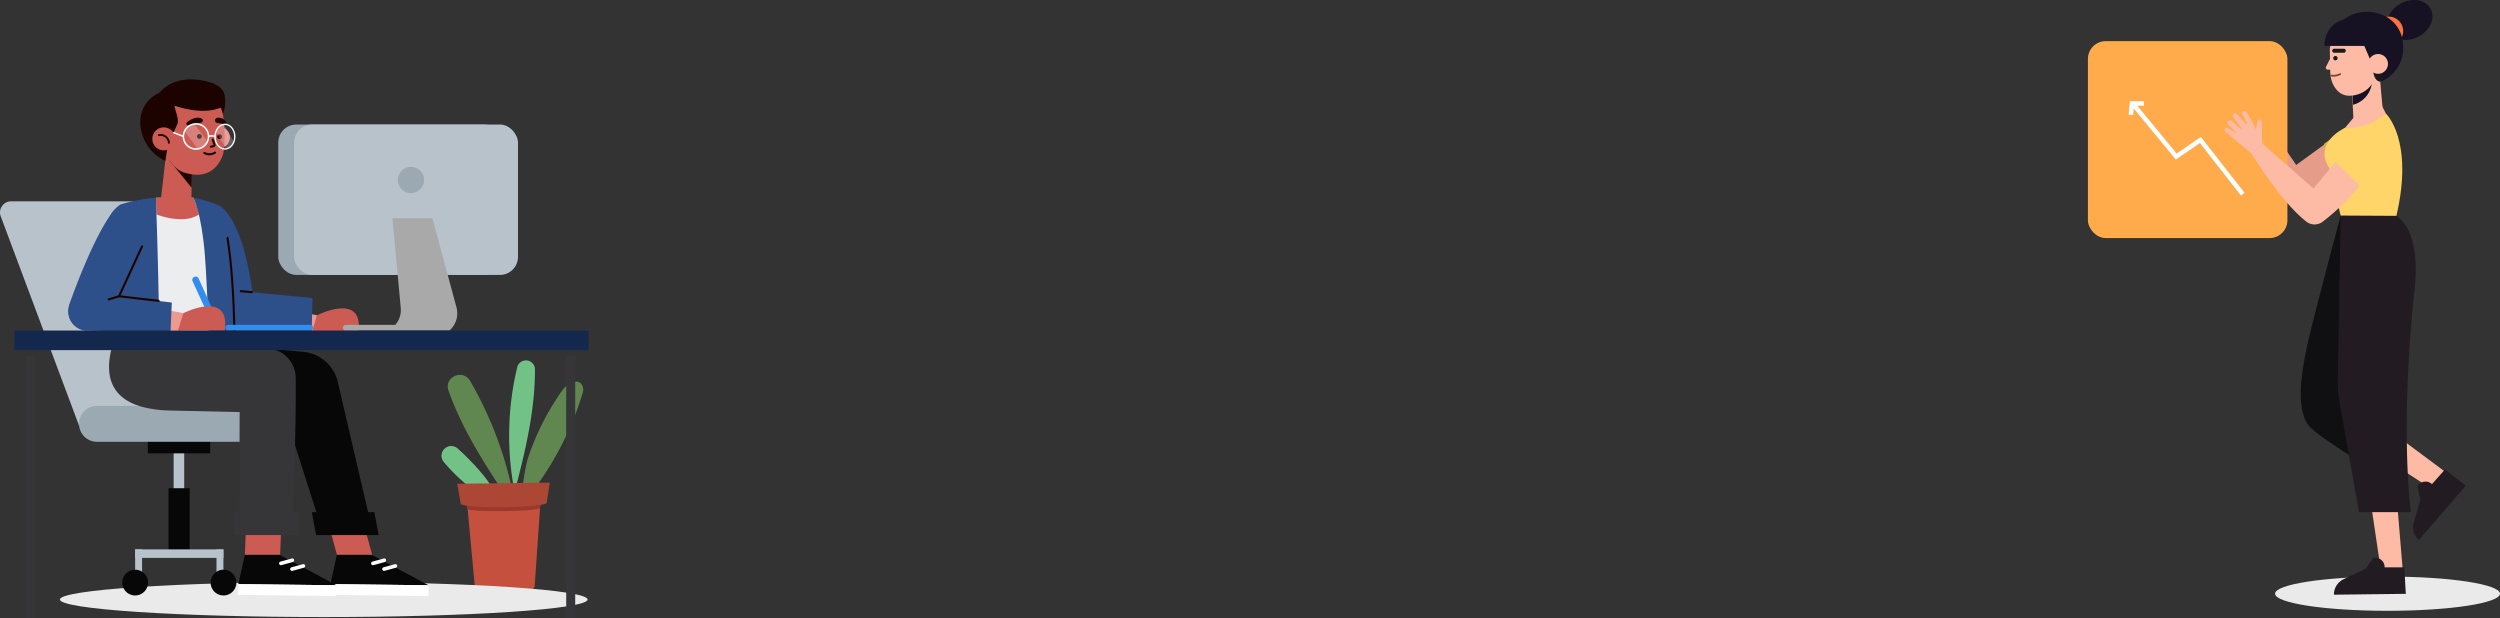 <svg xmlns="http://www.w3.org/2000/svg" viewBox="0 0 652.82 161.38"><rect x="0" y="0" width="652.82" height="161.38" fill="#333333" stroke="none"/><defs><style>.cls-1{isolation:isolate;}.cls-2{fill:#eaeaea;mix-blend-mode:multiply;}.cls-3{fill:#171223;}.cls-4{fill:#f97341;}.cls-5{fill:#fdbba5;}.cls-14,.cls-28,.cls-32,.cls-36,.cls-38,.cls-39,.cls-42,.cls-6{fill:none;}.cls-6{stroke:#8a453a;stroke-width:0.49px;}.cls-28,.cls-32,.cls-36,.cls-6{stroke-linecap:round;stroke-linejoin:round;}.cls-7{fill:#1a1a1a;}.cls-8{fill:#231b22;}.cls-9{fill:#100f11;}.cls-10{fill:#e59d89;}.cls-11{fill:#e7ae22;}.cls-12{fill:#a4614e;}.cls-13{fill:#ffab4b;}.cls-14,.cls-32,.cls-38,.cls-39{stroke:#fff;}.cls-14,.cls-38,.cls-39,.cls-42{stroke-miterlimit:10;}.cls-14{stroke-width:1.18px;}.cls-15{fill:#ffd469;}.cls-16{fill:#72c287;}.cls-17{fill:#c5503d;}.cls-18{fill:#b3b4f2;}.cls-19{fill:#9b392c;}.cls-20{fill:#60874f;}.cls-21{fill:#ad4735;}.cls-22{fill:#b7c2ca;}.cls-23{fill:#070707;}.cls-24{fill:#9ba9b3;}.cls-25{fill:#2d4f8a;}.cls-26{fill:#ec9992;}.cls-27{fill:#cc5b54;}.cls-28,.cls-36{stroke:#1d0300;}.cls-28{stroke-width:0.55px;}.cls-29{fill:#ecedef;}.cls-30{fill:#318dee;}.cls-31,.cls-37{fill:#fff;}.cls-32{stroke-width:0.96px;}.cls-33{fill:#363638;}.cls-34{fill:#1d0300;}.cls-35{fill:#e48280;}.cls-36{stroke-width:0.49px;}.cls-37{opacity:0.23;}.cls-38{stroke-width:0.4px;}.cls-39{stroke-width:0.35px;}.cls-40{fill:#a9a9a9;}.cls-41{fill:#14284d;}.cls-42{stroke:#363638;stroke-width:2.35px;}</style></defs><g class="cls-1"><g id="Layer_2" data-name="Layer 2"><g id="Layer_2-2" data-name="Layer 2"><g id="Layer_3" data-name="Layer 3"><ellipse class="cls-2" cx="623.45" cy="155.03" rx="29.37" ry="4.47"/><path class="cls-3" d="M631.55,9.56c-3,1.59-6.5.94-7.76-1.46s.15-5.63,3.17-7.23,6.5-.94,7.76,1.46S634.57,8,631.55,9.56Z"/><path class="cls-4" d="M627.37,9.23a3.77,3.77,0,1,1-2.49-4.72A3.78,3.78,0,0,1,627.37,9.23Z"/><path class="cls-3" d="M608.71,12.17a9.42,9.42,0,1,0,18.82,0c0-5.41-4.21-9.09-9.41-9.09S608.71,6.76,608.71,12.17Z"/><path class="cls-5" d="M618.45,34.9h0c2-.11,4.1-1.39,4-3.42l-1.21-13.55-7.37.4.7,13.08A3.69,3.69,0,0,0,618.45,34.9Z"/><path class="cls-3" d="M619.39,20.75a6.59,6.59,0,0,1-5,6.62l-.11-3.08L620,20.75"/><path class="cls-5" d="M613.41,25h0c3.82,0,6.91-2.76,6.91-6.17V7.67l-6.38-.58c-2.37,0-5.56,3.65-5.56,5.76L608.5,19C608.5,21.47,610.2,25,613.41,25Z"/><path class="cls-5" d="M609.23,13.78l-1.8,3.57a.54.54,0,0,0,.48.85h2.52Z"/><path class="cls-6" d="M611.06,19.36a3.93,3.93,0,0,1-2.35.38"/><path class="cls-7" d="M609.28,15.12a.57.57,0,1,0,1.13,0,.57.57,0,0,0-1.13,0Z"/><path class="cls-7" d="M612.22,13.77h-2.69a.52.52,0,0,1-.52-.53.52.52,0,0,1,.52-.52h2.58a.52.52,0,0,1,.11,1Z"/><path class="cls-3" d="M608.52,12c1.11-.58,1.93-2.67,1.93-2.67l1-.63,2.87-.9,2.88.9,1,.63s-1.92,2.09-.81,2.67l1.77,4.1s8.87-5.47,1.41-9.85a6.74,6.74,0,0,0-3.23-1.09,6.39,6.39,0,0,0-3.1,1s-5.83.35-5.73,5.84"/><path class="cls-3" d="M620.58,12H607a6.78,6.78,0,0,1,6.41-7.14C620,4.1,620.58,12,620.58,12Z"/><path class="cls-7" d="M621.48,21.33s-1.5,0-1.81-2.84L623,17.33Z"/><path class="cls-5" d="M623.56,16.58a2.58,2.58,0,1,1-2.68-2.47A2.57,2.57,0,0,1,623.56,16.58Z"/><polygon class="cls-5" points="635.39 127.96 639.16 123.69 623.21 111.81 618.59 117.03 635.39 127.96"/><path class="cls-8" d="M638.46,122.58l-6.21,7-2,7a4.49,4.49,0,0,0,1.37,4.45h0l12.27-14.21Z"/><path class="cls-8" d="M632,130.38l-.71-3.34a2.38,2.38,0,0,1,4.06-.27Z"/><path class="cls-9" d="M611.22,56.28s-7.74,28.87-8.88,34.56-3.41,17.08,1.37,21.17,16.09,10.72,16.09,10.72l8.42-7.77-5.55-7.73Z"/><polygon class="cls-5" points="621.78 149.41 627.47 149.41 625.81 129.58 618.84 129.58 621.78 149.41"/><path class="cls-8" d="M627.84,148.15h-9.38l-6.58,3.14a4.46,4.46,0,0,0-2.43,4h0l18.77-.22Z"/><path class="cls-8" d="M617.73,148.48l2-2.74a2.38,2.38,0,0,1,2.89,2.87Z"/><path class="cls-8" d="M611.22,56.28l-.77,43.55a24.29,24.29,0,0,0,.37,4.66L616,133.73h13.54s-2.88-20.51.81-56.8c0,0,2.65-15.76-4.62-20.57Z"/><path class="cls-10" d="M609.6,35.81l-10,7.27-10-14.68-3.38,1.86s4.06,13.8,9.46,20.77a3.49,3.49,0,0,0,4,1.07,55,55,0,0,0,15.15-9.57Z"/><path class="cls-11" d="M606.79,37.63l7,11.59L620.47,44A6.63,6.63,0,0,0,622,35.16h0a6.62,6.62,0,0,0-9.69-1.51Z"/><path class="cls-12" d="M589.6,28.4l-3.38,1.86-4.15-5.72s6.33-2.78,6.28-2.68S589.6,28.4,589.6,28.4Z"/><path class="cls-12" d="M589.6,28.4c-.1-.32,1-4.24,1.24-5.61a.59.59,0,0,0-.56-.67h0a.55.55,0,0,0-.53.31l-1.33,2.89Z"/><path class="cls-12" d="M588.35,21.86l-.81-1.34a.64.64,0,0,0-.82-.41h0a.55.55,0,0,0-.37.68l1,2.62Z"/><path class="cls-12" d="M586.78,22.5l-1.73-2.07a.65.65,0,0,0-.85-.29h0a.58.58,0,0,0-.28.71l1.63,3Z"/><path class="cls-12" d="M585.21,23.49l-1.88-2.81a.72.72,0,0,0-1-.22h0a.62.62,0,0,0-.21.86l1.89,3.22Z"/><path class="cls-12" d="M582.07,24.54,581,22.84a.49.49,0,0,1,.15-.7h0a.57.57,0,0,1,.72.1l2.19,2.3Z"/><rect class="cls-13" x="545.21" y="10.75" width="52.1" height="51.43" rx="4.66" transform="translate(1142.52 72.92) rotate(-180)"/><polyline class="cls-14" points="585.65 50.71 574.58 36.55 568.29 40.89 557.05 27.25"/><polyline class="cls-14" points="559.84 27.02 556.7 27.01 556.43 30.01"/><path class="cls-15" d="M623.05,29.69s7.36,6.84,2.72,26.67l-14.55-.08s-4.16-14.05,1.12-22.9Z"/><path class="cls-5" d="M623.05,29.69a15.75,15.75,0,0,1-10.71,3.69l4.66-5.5h5.11Z"/><path class="cls-15" d="M612.34,33.38s-10,4.51-2.65,12.35,8-6.18,8-6.18Z"/><path class="cls-5" d="M612,39.71l-7.88,9.53L590.8,37.51,588,40.15s7.36,12.36,14.32,17.77a3.48,3.48,0,0,0,4.16,0,55.42,55.42,0,0,0,12.3-13Z"/><path class="cls-15" d="M609.75,42.18l9.61,9.49L624.59,45a6.63,6.63,0,0,0-.76-9h0a6.63,6.63,0,0,0-9.77,1Z"/><path class="cls-5" d="M590.8,37.51,588,40.15l-5.44-4.51S588,31.37,588,31.48,590.8,37.51,590.8,37.51Z"/><path class="cls-5" d="M590.8,37.51c-.18-.28-.1-4.36-.2-5.75a.58.58,0,0,0-.7-.5h0a.53.53,0,0,0-.44.42l-.57,3.13Z"/><path class="cls-5" d="M588,31.48l-1.4-2.22a.67.67,0,0,0-.9-.19h0a.56.56,0,0,0-.19.76l1.88,3.41Z"/><path class="cls-5" d="M586.6,32.49l-2.47-2.7a.66.66,0,0,0-.9-.06h0a.57.57,0,0,0-.09.76l2.6,3.57Z"/><path class="cls-5" d="M585.32,33.84l-2.51-2.25a.72.72,0,0,0-1,0h0a.62.62,0,0,0,0,.88l2.63,2.65Z"/><path class="cls-5" d="M582.55,35.64l-1.47-1.39a.5.5,0,0,1,0-.71h0a.57.57,0,0,1,.73-.08l2.69,1.68Z"/><path class="cls-16" d="M135.84,126.67h-1c2.6-9.94,4.89-20.11,4.85-30.21a2.35,2.35,0,0,0-4.64-.53,76.77,76.77,0,0,0-1,30.75h-.29A1.51,1.51,0,0,0,135.84,126.67Z"/><path class="cls-17" d="M121.83,130,124,153.23c0,2.6,15.65,2.42,15.62-.19l1.6-23.24Z"/><path class="cls-18" d="M132.74,126.7c-.16.61-.32,1.21-.49,1.82-.11-.6-.22-1.2-.32-1.81Z"/><path class="cls-19" d="M141,132.62l.42-6h-.79l-17.75.21-1.36,0,.56,6C122.11,133.83,141,133.61,141,132.62Z"/><path class="cls-16" d="M123.71,126.81l.11,1.28a45.8,45.8,0,0,1-7.93-7.44,2.54,2.54,0,0,1,3.68-3.49,68.73,68.73,0,0,1,6.49,6.73,33.38,33.38,0,0,1,2.1,2.87Z"/><path class="cls-20" d="M133.48,126.7l-3.24,0c-5.15-7.85-10.06-16-13.12-24.68-1.26-3.56,3.75-5.8,5.65-2.54A97.82,97.82,0,0,1,133.48,126.7Z"/><path class="cls-20" d="M152.17,102.57a82.5,82.5,0,0,1-11.86,24.05l-3.76,0a48.56,48.56,0,0,1,1.27-6.87,67.66,67.66,0,0,1,8.88-17.64c1.25-1.78,4-3.55,5.23-1.66A2.52,2.52,0,0,1,152.17,102.57Z"/><path class="cls-21" d="M142.77,131.27c0,1.37-22.44,1.63-22.46.26l-.92-5.21,24.18-.29Z"/><ellipse class="cls-2" cx="84.54" cy="156.55" rx="68.89" ry="4.58"/><rect class="cls-22" x="45.34" y="116.55" width="2.76" height="13.6"/><rect class="cls-23" x="44.01" y="127.49" width="5.52" height="17.07"/><rect class="cls-22" x="35.29" y="143.46" width="23.05" height="2.22"/><rect class="cls-22" x="35.29" y="143.46" width="1.81" height="6.65"/><path class="cls-23" d="M38.65,152.13a3.36,3.36,0,1,1-3.36-3.36A3.36,3.36,0,0,1,38.65,152.13Z"/><rect class="cls-22" x="56.53" y="143.46" width="1.81" height="6.65" transform="translate(114.87 293.58) rotate(180)"/><path class="cls-23" d="M55,152.13a3.36,3.36,0,1,0,3.36-3.36A3.36,3.36,0,0,0,55,152.13Z"/><rect class="cls-23" x="38.61" y="113.42" width="16.28" height="4.96"/><path class="cls-22" d="M.19,56.49l20.42,54.58h42.7L38.26,54.29a2.92,2.92,0,0,0-2.65-1.72H2.9A2.9,2.9,0,0,0,.19,56.49Z"/><path class="cls-24" d="M76.83,115.36H25.31a4.67,4.67,0,0,1-4.67-4.66h0A4.67,4.67,0,0,1,25.31,106H76.83Z"/><path class="cls-25" d="M57.12,53.71s6.8,2.12,9.36,27.2L61,84.82Z"/><polygon class="cls-26" points="82.79 82.32 76.79 81.2 76.98 86.89 82.17 86.89 82.79 82.32"/><path class="cls-27" d="M82.79,82.32s12.33-6.26,10.8,4.56H81.37Z"/><path class="cls-25" d="M58.2,75.59l23.4,2.22-.21,9.08-22.62-.15C55.74,87,53,84,52.51,81h0C51.93,77.54,54.64,75.73,58.2,75.59Z"/><line class="cls-28" x1="65.74" y1="76.3" x2="62.88" y2="76.03"/><path class="cls-29" d="M40.11,95.55s9.22,1.86,16.77-1.82l2.51-31.65L50.5,51.64H40.71L36.66,68.86Z"/><path class="cls-27" d="M40.71,51.64,40.86,56s6.94,2.8,11.08,0a23.15,23.15,0,0,0-1.44-4.37Z"/><path class="cls-25" d="M40.71,51.64s1.15,31,.81,46.67l-6.83-.81c-3.62-.43-5.66.6-5.55-3l1-25.19L28,59.11a7.66,7.66,0,0,1,3.45-5.71A41.91,41.91,0,0,1,40.71,51.64Z"/><path class="cls-25" d="M50.5,51.64s2.12,3.89,3,15,1.2,30.19,1.2,30.19h0c3.89-.79,6.71,3.11,6.59-.85-.25-8.25-.92-29.07-2.22-34.76l-1.21-6.18c-.06-.29-.35-1.17-.35-1.17s-1-.88-7-2.27Z"/><path class="cls-28" d="M61.22,89.41s.06-15.83-1.83-27.33"/><path class="cls-25" d="M38.17,63.17A114.21,114.21,0,0,1,26.4,84a5.59,5.59,0,0,1-4.49,1.8h0c-3.44-.15-4.9-3.86-3.6-6.88,0,0,6.11-17.56,11.53-24.08Z"/><path class="cls-30" d="M50.28,73.42l4.25,9.26L56,81.91l-4.14-9.19a.84.84,0,0,0-1.1-.43h0A.84.84,0,0,0,50.28,73.42Z"/><polygon class="cls-26" points="47.88 81.78 41.89 80.65 42.08 86.34 47.26 86.34 47.88 81.78"/><path class="cls-27" d="M47.88,81.78s12.33-6.27,10.81,4.55H46.46Z"/><path class="cls-25" d="M23.39,76.46,44.86,79l-.34,7.8-22.39-.47a5,5,0,0,1-3.94-6.73h0A5,5,0,0,1,23.39,76.46Z"/><polyline class="cls-28" points="37.09 64.35 31.09 77.36 41.42 78.56"/><line class="cls-28" x1="31.09" y1="77.36" x2="28.38" y2="78.18"/><polygon class="cls-23" points="87.98 144.85 97 144.85 111.92 152.83 86.27 152.52 87.98 144.85"/><polygon class="cls-31" points="86.18 155.34 86.27 152.52 111.92 152.83 111.83 155.64 86.18 155.34"/><line class="cls-32" x1="103.24" y1="147.79" x2="100.28" y2="148.6"/><line class="cls-32" x1="100.35" y1="146.3" x2="97.39" y2="147.11"/><polygon class="cls-27" points="93.7 132.13 84.51 132.13 87.98 144.85 97.18 144.85 93.7 132.13"/><path class="cls-23" d="M70.37,91.08l8.5.77a10.28,10.28,0,0,1,9.24,7.48l9,38.65-12.95.59L72.69,102.62Z"/><polygon class="cls-23" points="82.55 139.72 98.88 139.72 97.75 133.74 81.43 133.74 82.55 139.72"/><polygon class="cls-23" points="63.95 144.85 72.97 144.85 87.89 152.83 62.24 152.52 63.95 144.85"/><polygon class="cls-31" points="62.15 155.34 62.24 152.52 87.89 152.83 87.8 155.64 62.15 155.34"/><line class="cls-32" x1="79.21" y1="147.79" x2="76.25" y2="148.6"/><line class="cls-32" x1="76.32" y1="146.3" x2="73.36" y2="147.11"/><polygon class="cls-27" points="73.64 132.13 64.44 132.13 63.95 144.85 73.15 144.85 73.64 132.13"/><path class="cls-33" d="M29.14,91H69.49a7.71,7.71,0,0,1,7.72,7.59c.19,13-.81,41.22-1.42,41.1-.82-.17-13.32,0-13.32,0l.11-32.08-18.68-.42a30.93,30.93,0,0,1-5.25-.6C34,105.65,26.14,102.78,29.14,91Z"/><rect class="cls-33" x="61.08" y="133.74" width="16.88" height="5.98" transform="translate(139.04 273.45) rotate(180)"/><path class="cls-34" d="M58.61,24.72s.92,3.75-1.15,6L56,26.34Z"/><path class="cls-35" d="M54.67,36.51a2.72,2.72,0,1,0,2-3.26A2.73,2.73,0,0,0,54.67,36.51Z"/><polygon class="cls-27" points="50.17 43.31 49.92 54.03 41.87 53.34 43.85 35.91 50.17 43.31"/><polygon class="cls-34" points="50.04 49.02 44.28 41.95 50.13 43.89 50.04 49.02"/><path class="cls-27" d="M54,25c2.75.37,4.09,3.29,4.37,5.91.31,3,.59,7.69-.35,10-1.45,3.54-4.52,5.61-9.18,4.35,0,0-5.45-.67-6.23-8.88C41.62,26.64,48.09,24.22,54,25Z"/><path class="cls-34" d="M43.85,37.82l2.55-5.59c.27-1.4-.55-2.95-.85-4.65C51.44,25.33,52.68,25.41,57,27c0,0-2.19-4.65-11.24-3.82C33.26,24.36,34.8,38.3,43.17,42Z"/><path class="cls-27" d="M39.85,36.91a3,3,0,1,0,2.25-3.57A3,3,0,0,0,39.85,36.91Z"/><path class="cls-36" d="M41.48,35.29a2.18,2.18,0,0,1,2.63,2"/><path class="cls-34" d="M45.55,27.58s7,2.66,12.05.55c0,0,4.2-5.18-4.1-7-8.64-1.88-12,3.28-12,3.28Z"/><path class="cls-34" d="M56.71,35.74a.63.63,0,1,0,1.23-.23.63.63,0,0,0-1.23.23Z"/><path class="cls-34" d="M51.45,35.74a.62.62,0,1,0,1.22-.23.62.62,0,0,0-1.22.23Z"/><path class="cls-28" d="M55.56,36.44,56,37.75a.34.34,0,0,1-.27.42l-.66.13"/><path class="cls-34" d="M56.17,31.24s-.25.74.67.89a7,7,0,0,1,1.54.35.51.51,0,0,0,.61-.19h0a.47.47,0,0,0,0-.53,2.22,2.22,0,0,0-1.53-1C56.37,30.57,56.17,31.24,56.17,31.24Z"/><path class="cls-34" d="M52.94,31.27s.28.75-.91.88a12.82,12.82,0,0,0-2.49.6.75.75,0,0,1-.78-.2h0a.41.41,0,0,1,0-.54,4.86,4.86,0,0,1,2.51-1.25C52.7,30.59,52.94,31.27,52.94,31.27Z"/><path class="cls-28" d="M53.37,39.94a2.68,2.68,0,0,0,2.77-.09"/><path class="cls-37" d="M50.83,32.46,54.18,37s-1,1.93-2.62,1.72l-3.39-4.45S49.09,32.34,50.83,32.46Z"/><path class="cls-37" d="M58.46,32.57l2.63,4.48S60.3,39,59,38.74l-2.66-4.37S57.09,32.45,58.46,32.57Z"/><path class="cls-38" d="M54.45,35.63a3.28,3.28,0,1,1-3.28-3.28A3.28,3.28,0,0,1,54.45,35.63Z"/><path class="cls-39" d="M61.31,35.68c0,1.79-1.15,3.23-2.58,3.23s-2.58-1.44-2.58-3.23,1.16-3.22,2.58-3.22S61.31,33.9,61.31,35.68Z"/><path class="cls-38" d="M54.45,35.63a2.52,2.52,0,0,1,1.7,0"/><line class="cls-38" x1="47.89" y1="35.63" x2="45.24" y2="34.59"/><rect class="cls-24" x="72.66" y="32.52" width="58.47" height="39.27" rx="4.71"/><rect class="cls-22" x="76.79" y="32.52" width="58.47" height="39.27" rx="4.71"/><circle class="cls-24" cx="107.32" cy="47" r="3.43"/><path class="cls-40" d="M102.48,57l2.17,23.46a5.84,5.84,0,0,1-1.44,4.38H90.27a.73.73,0,0,0-.73.73h0a.73.73,0,0,0,.73.73h27.12l.24-.24a6,6,0,0,0,1.56-5.84L112.91,57Z"/><path class="cls-30" d="M59.59,84.82H81a.74.74,0,0,1,.74.74h0a.74.74,0,0,1-.74.73H59.59a.74.74,0,0,1-.74-.73h0A.74.74,0,0,1,59.59,84.82Z"/><rect class="cls-41" x="3.78" y="86.31" width="149.9" height="5.12" transform="translate(157.47 177.74) rotate(180)"/><line class="cls-42" x1="149.03" y1="92.96" x2="149.03" y2="161.38"/><line class="cls-42" x1="7.91" y1="92.96" x2="7.91" y2="161.38"/></g></g></g></g></svg>